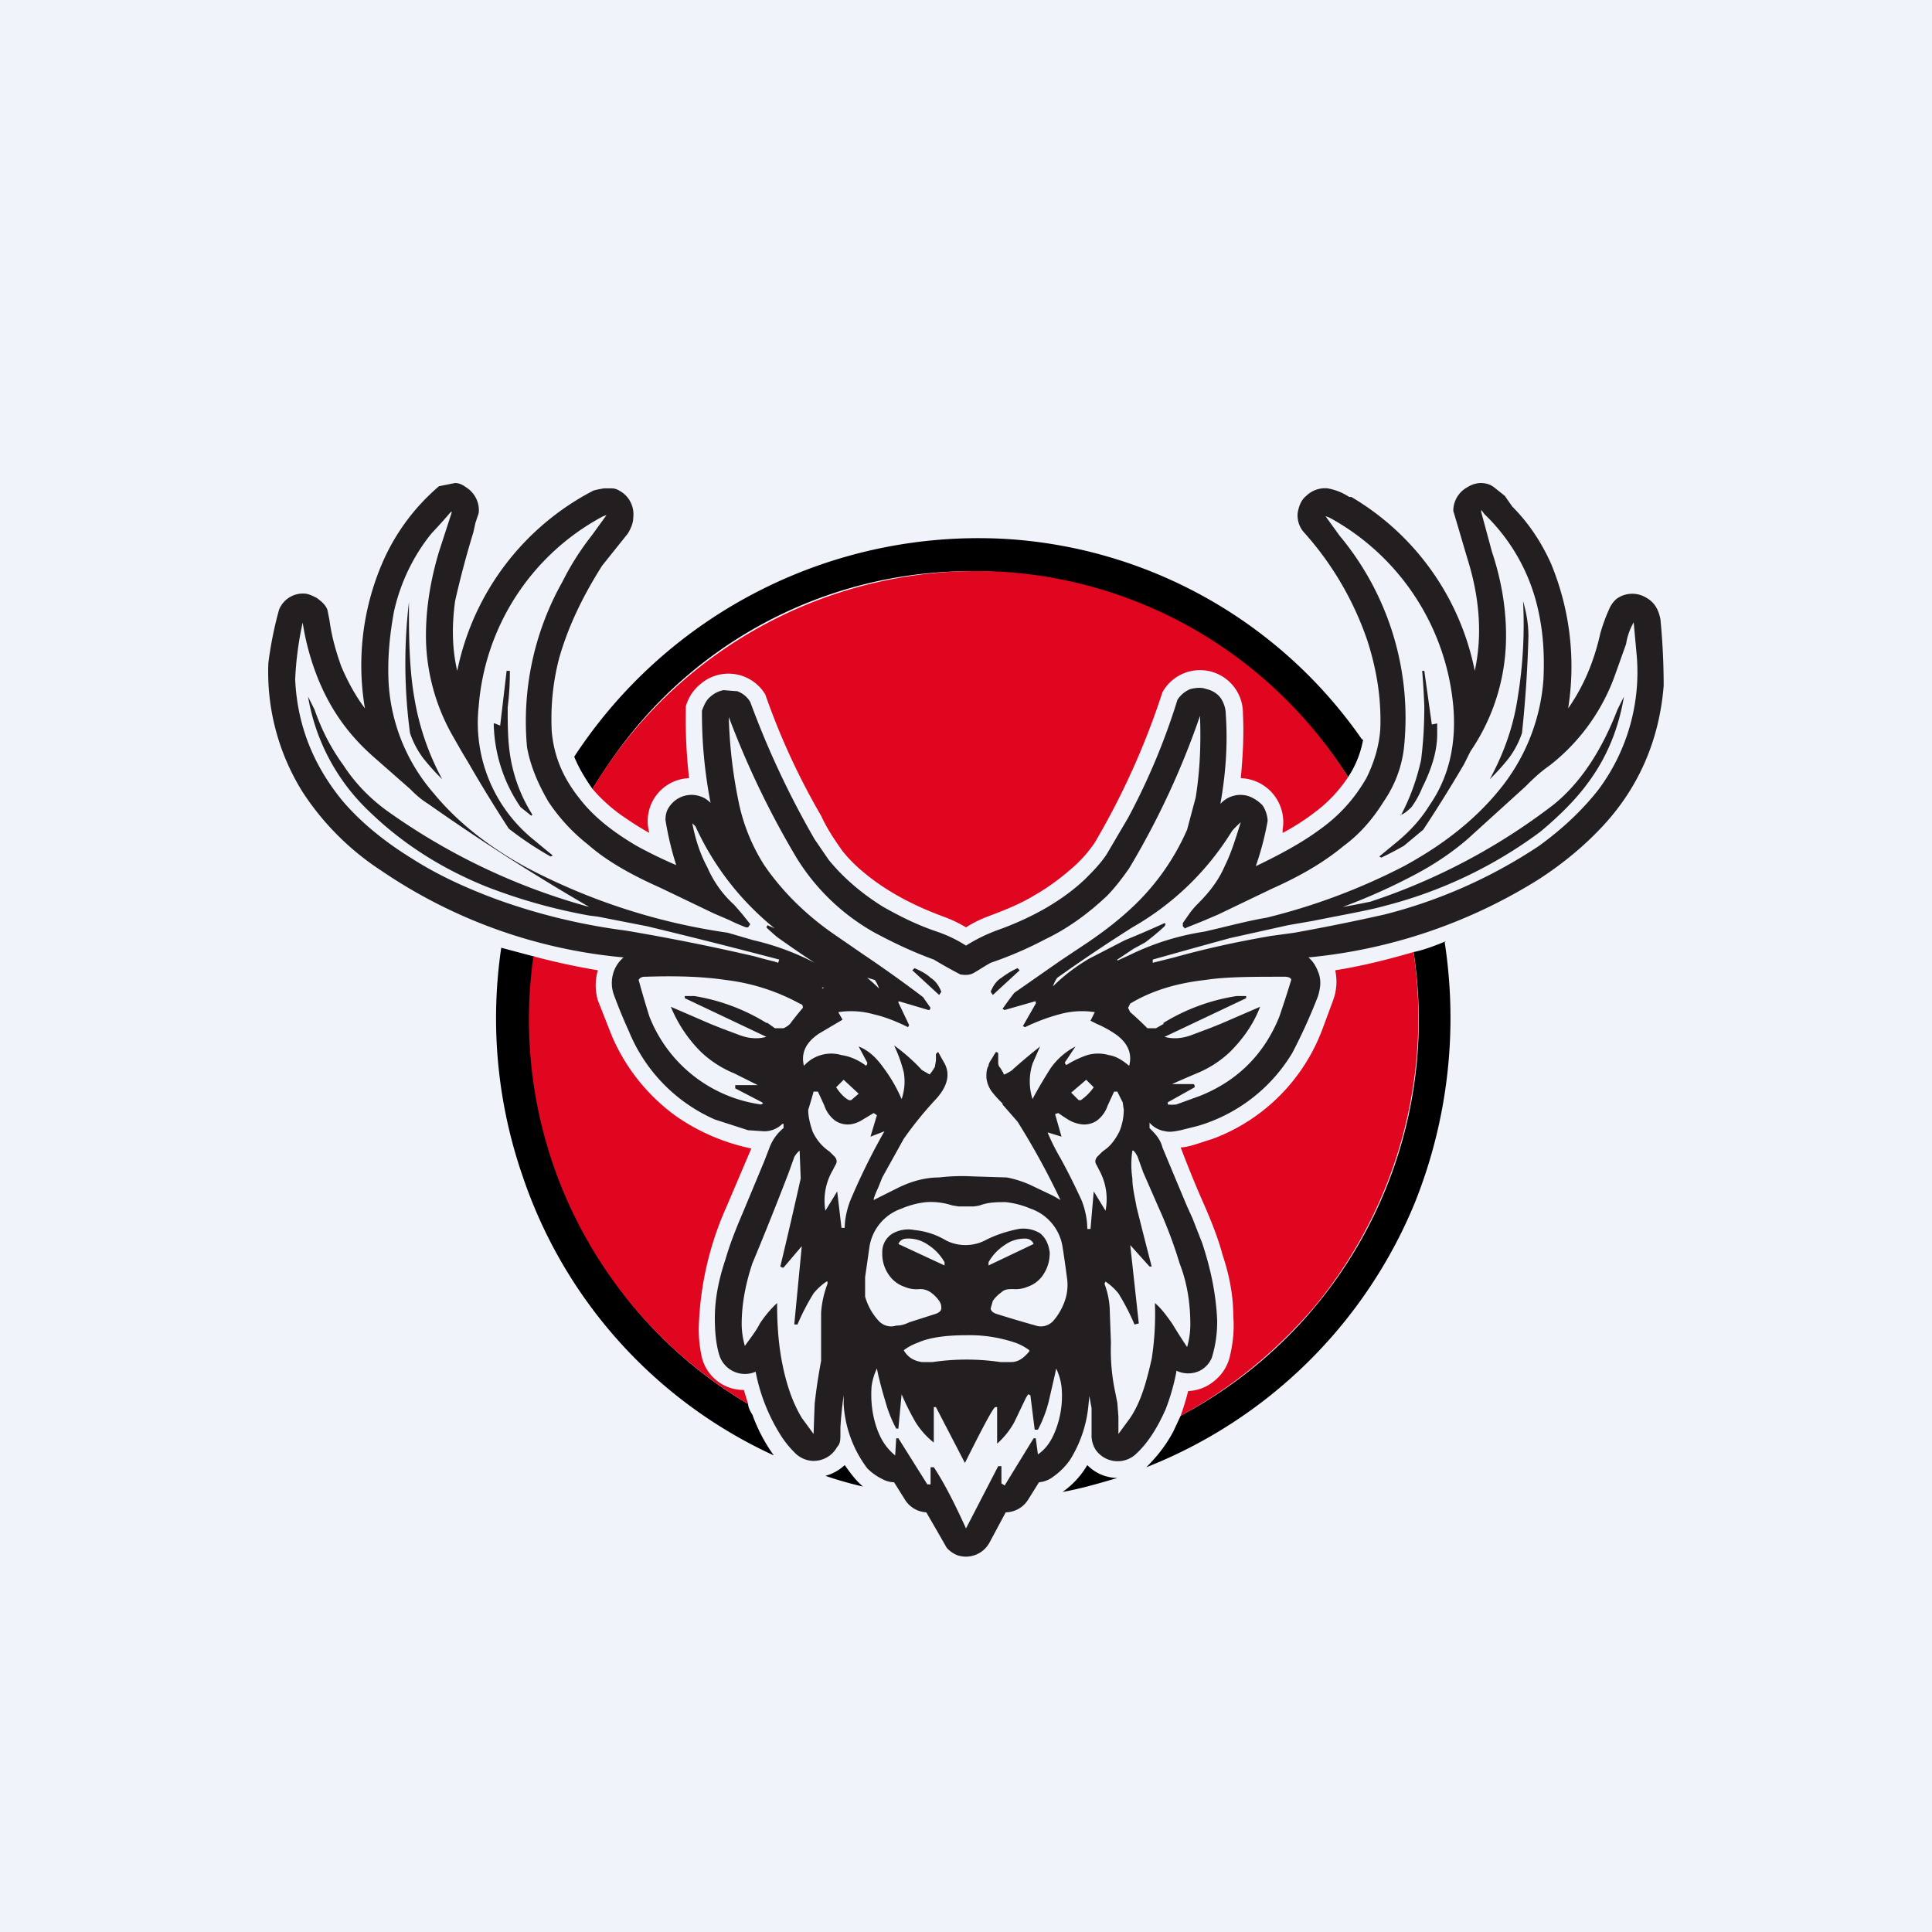 <!-- by TradingView --><svg width="18" height="18" viewBox="0 0 18 18" xmlns="http://www.w3.org/2000/svg"><path fill="#F0F3FA" d="M0 0h18v18H0z"/><path d="M12.7 6.89a.93.93 0 0 1-.14.35 4.18 4.18 0 0 0-4-1.89 4.06 4.06 0 0 0-2.39 1.16c-.25.25-.46.53-.65.84-.07-.1-.13-.2-.17-.3a4.5 4.5 0 0 1 4-2.03 4.36 4.36 0 0 1 3.34 1.87Z"/><path d="M12.56 7.24c-.08.12-.18.23-.3.32a2.05 2.05 0 0 1-.31.2v-.03a.41.41 0 0 0-.39-.48c.02-.21.03-.41.02-.6a.4.4 0 0 0-.75-.2 7.06 7.06 0 0 1-.63 1.4 1.2 1.2 0 0 1-.18.21c-.11.1-.24.2-.38.28-.13.08-.28.14-.44.2a1.09 1.09 0 0 0-.2.1 1.19 1.19 0 0 0-.21-.1c-.3-.11-.55-.25-.74-.41a1.34 1.34 0 0 1-.2-.2c-.07-.1-.14-.2-.2-.33a6.5 6.5 0 0 1-.52-1.13.4.4 0 0 0-.6-.1.41.41 0 0 0-.14.21 4.9 4.9 0 0 0 .03.67.4.4 0 0 0-.37.51 2.47 2.47 0 0 1-.21-.13 1.5 1.5 0 0 1-.32-.28A4.17 4.17 0 0 1 9.5 5.34a4.11 4.11 0 0 1 3.06 1.9Z" fill="#E0061F"/><path d="M3.81 5.6v.13c0 .28.01.54.05.77a2.42 2.42 0 0 0 .26.76 2.07 2.07 0 0 1-.18-.2.84.84 0 0 1-.12-.23 4.89 4.89 0 0 1-.01-1.22ZM14.19 5.6c.04.14.05.24.05.33a11.39 11.39 0 0 1-.06.9.84.84 0 0 1-.12.23 2.06 2.06 0 0 1-.18.2c.13-.24.22-.49.26-.76a4.2 4.2 0 0 0 .05-.9ZM4.95 7.6l-.1-.08a1.42 1.42 0 0 1-.25-.78h.01l.05.02.06-.51h.03c0 .06 0 .18-.02.34 0 .17 0 .33.03.49a1.45 1.45 0 0 0 .2.51ZM13.05 7.6c.09-.17.15-.34.19-.52.02-.16.03-.32.03-.5a6.95 6.95 0 0 0-.02-.33h.02l.07.5.05-.01v.1c0 .17-.06.34-.14.5a.81.81 0 0 1-.1.18c-.04.04-.08.07-.1.07Z" fill="#231F20"/><path d="M13.46 8.78a4.63 4.63 0 0 1-.28 2.43 4.48 4.48 0 0 1-2.5 2.46c.1-.1.18-.2.25-.33l.07-.15a4.17 4.17 0 0 0 2.17-4.32c.1-.02.2-.06.3-.1ZM4.98 8.91a4.24 4.24 0 0 0 .92 3.26c.3.36.66.67 1.07.91 0 .03.02.07.04.1.05.14.12.27.2.38a4.41 4.41 0 0 1-2.34-2.6 4.49 4.49 0 0 1-.2-2.13l.3.08Z"/><path d="M13.17 8.87a4.23 4.23 0 0 1-.92 3.3c-.35.41-.77.76-1.25 1.02a2.64 2.64 0 0 0 .07-.23.4.4 0 0 0 .25-.1.41.41 0 0 0 .14-.23c.03-.13.04-.25.03-.37 0-.2-.04-.39-.1-.57-.04-.15-.1-.3-.16-.44a10.5 10.5 0 0 1-.23-.56c.07 0 .17-.04.3-.08a1.74 1.74 0 0 0 1.02-1.02l.1-.27a.5.5 0 0 0 .02-.28c.25-.04.49-.1.73-.17ZM6.97 13.08a4.16 4.16 0 0 1-2-4.17 6.67 6.67 0 0 0 .6.13.5.5 0 0 0 0 .28l.13.33a1.79 1.79 0 0 0 .6.75 1.9 1.9 0 0 0 .7.3l-.23.54a2.96 2.96 0 0 0-.26 1.14c0 .1.01.18.03.27a.4.4 0 0 0 .38.3h.01l.04.13Z" fill="#E0061F"/><path d="m8.75 9.27-.25-.23.02-.02c.07.03.12.06.15.09.05.03.08.08.1.13l-.02.03ZM9.25 9.27l-.02-.03c.02-.05.05-.1.1-.13a.79.79 0 0 1 .15-.09l.02.02-.25.23Z" fill="#231F20"/><path d="M13.79 4.5c.05 0 .09.01.13.04l.1.08.07.1c.15.15.27.33.36.53a2.5 2.5 0 0 1 .16 1.35c.14-.2.24-.43.3-.7a1.64 1.64 0 0 1 .08-.22.27.27 0 0 1 .07-.1.25.25 0 0 1 .28-.01c.07.04.11.1.13.2a6.41 6.41 0 0 1 .03.62c-.04.5-.23.95-.58 1.32-.16.17-.35.33-.58.48a4.91 4.91 0 0 1-2.15.73c.05.04.08.1.1.16.02.07.01.13-.01.2a5.18 5.18 0 0 1-.24.53 1.53 1.53 0 0 1-.88.68l-.16.04c-.05.01-.1.02-.14.01a.24.24 0 0 1-.15-.08v.05c.05.05.1.1.12.18a173.58 173.58 0 0 0 .23.55l.05.11.09.23c.08.24.13.48.14.72a1.13 1.13 0 0 1-.05.35.24.24 0 0 1-.11.12.25.25 0 0 1-.22 0v.01a2 2 0 0 1-.1.35c-.08.18-.17.32-.28.42a.25.25 0 0 1-.37-.04.25.25 0 0 1-.04-.15v-.24l-.02-.11V13l-.01.1a1.16 1.16 0 0 1-.17.5.64.64 0 0 1-.16.16.25.25 0 0 1-.13.05l-.1.16a.25.25 0 0 1-.21.12l-.15.28a.25.25 0 0 1-.3.12.26.26 0 0 1-.1-.07 36.26 36.26 0 0 0-.19-.33.25.25 0 0 1-.2-.12l-.1-.16a.24.24 0 0 1-.11-.03.52.52 0 0 1-.14-.1 1.1 1.1 0 0 1-.22-.6v-.08a3.73 3.73 0 0 0-.03.3v.06c0 .05 0 .09-.03.12a.25.25 0 0 1-.24.13.25.25 0 0 1-.15-.07.94.94 0 0 1-.15-.19 1.72 1.72 0 0 1-.22-.57.25.25 0 0 1-.34-.16c-.03-.1-.04-.22-.04-.34 0-.19.04-.37.1-.55.04-.14.1-.29.16-.43l.2-.48.05-.13a.43.43 0 0 1 .13-.18v-.04h-.01a.24.24 0 0 1-.17.07l-.15-.01-.31-.1a1.53 1.53 0 0 1-.8-.82 4.9 4.9 0 0 1-.14-.34.32.32 0 0 1-.01-.19.3.3 0 0 1 .1-.16 4.77 4.77 0 0 1-2.26-.81 2.5 2.5 0 0 1-.73-.73 2.11 2.11 0 0 1-.32-1.2 3.46 3.46 0 0 1 .1-.5.24.24 0 0 1 .23-.15c.04 0 .08.02.12.04.04.03.08.06.1.11l.02.1c.02.15.06.29.11.43.06.14.13.27.22.39a2.41 2.41 0 0 1 .16-1.35 1.96 1.96 0 0 1 .53-.72l.15-.03c.05 0 .09.03.13.06.06.05.1.13.09.22l-.03.09-.02.09a8.75 8.75 0 0 0-.17.64c-.03.22-.03.44.02.65a2.44 2.44 0 0 1 1.27-1.68.8.8 0 0 1 .1-.02h.07c.04 0 .07.02.1.04a.25.25 0 0 1 .1.23c0 .05-.02.1-.05.15l-.24.3c-.19.3-.32.58-.4.86-.06.23-.08.45-.07.68.02.23.1.43.26.63.13.17.31.31.53.44a4.2 4.2 0 0 0 .37.18 2.97 2.97 0 0 1-.1-.42c0-.05.01-.09.04-.13a.25.25 0 0 1 .25-.1c.05.01.09.03.13.07a4.39 4.39 0 0 1-.08-.86c.02-.05.04-.1.08-.13a.25.25 0 0 1 .12-.06l.13.01c.05.02.09.05.12.1a8.21 8.21 0 0 0 .6 1.28l.13.19c.13.16.3.31.51.44.16.09.32.17.5.23a1.24 1.24 0 0 1 .27.13 1.54 1.54 0 0 1 .31-.15c.33-.12.6-.28.8-.47.07-.07.14-.14.2-.23l.2-.34a6.2 6.2 0 0 0 .46-1.1.26.26 0 0 1 .12-.1c.04-.01.1-.02.15 0 .05.01.1.04.13.08s.05.1.05.15c.02.28 0 .56-.05.84a.25.25 0 0 1 .27-.07c.05.02.09.05.12.08.03.04.05.1.05.15a2.75 2.75 0 0 1-.11.42c.23-.11.43-.22.58-.33.2-.14.34-.3.45-.49.07-.14.12-.3.13-.46.01-.27-.03-.54-.12-.82a2.92 2.92 0 0 0-.6-1.02.24.24 0 0 1-.05-.17c.01-.06.03-.12.08-.16a.25.25 0 0 1 .2-.07.53.53 0 0 1 .2.08h.02a2.43 2.43 0 0 1 1.15 1.62c.07-.32.05-.67-.07-1.05a73.15 73.15 0 0 0-.13-.44.25.25 0 0 1 .13-.22.25.25 0 0 1 .12-.04Zm-3.95 8.25-.01.05-.06.26a1.17 1.17 0 0 1-.1.26h-.03L9.6 13l-.02-.01-.02.03-.11.23a.74.74 0 0 1-.16.2v-.34h-.02c-.03.03-.12.2-.28.52l-.27-.52H8.7v.33a.74.74 0 0 1-.17-.19 2.4 2.4 0 0 1-.13-.26H8.4l-.03.32h-.02a1.17 1.17 0 0 1-.1-.25 3.83 3.83 0 0 1-.07-.26l-.01-.05a.54.54 0 0 0-.05.17c-.01.15.01.3.07.44.04.09.09.15.15.2l.01-.16h.02l.27.43h.03v-.16h.03c0-.01 0 0 0 0 .1.15.2.35.3.57H9l.3-.58h.03v.16l.03.02.27-.44h.02l.02.15c.06-.04.11-.1.15-.19a.88.88 0 0 0 .07-.44.54.54 0 0 0-.05-.17Zm.71-2.03a.89.89 0 0 0 0 .26c0 .08.02.16.04.27a52.93 52.93 0 0 0 .14.55h-.02c0 .01 0 .01 0 0l-.18-.2.08.73-.04.01a2.17 2.17 0 0 0-.15-.29.57.57 0 0 0-.12-.11l-.01.02c.03.08.05.17.05.27l.01.27v.02a1.89 1.89 0 0 0 .04.45l.02.1.01.13v.16l.11-.15c.1-.15.15-.33.2-.55a2.7 2.7 0 0 0 .03-.52c.06.05.11.12.16.19a5.46 5.46 0 0 0 .14.22.76.76 0 0 0 .03-.21c0-.2-.03-.39-.1-.57a4.28 4.28 0 0 0-.2-.53l-.14-.32-.05-.14a.2.2 0 0 0-.04-.06Zm-3.1 0a.2.2 0 0 0-.05.06l-.05.14a31.36 31.36 0 0 1-.34.85c-.06.18-.1.37-.1.57a.76.76 0 0 0 .03.2c.04-.06.1-.13.14-.21a1.07 1.07 0 0 1 .16-.19c0 .18.01.35.04.52.04.22.1.4.19.55l.11.15a55.2 55.2 0 0 1 .01-.28 5.01 5.01 0 0 1 .06-.4v-.45a.94.94 0 0 1 .06-.27v-.02H7.7a.57.57 0 0 0-.12.11 2.13 2.13 0 0 0-.15.29H7.4l.07-.73-.17.2h-.01l-.02-.01a56.08 56.08 0 0 0 .19-.82l-.01-.26ZM9 12.44c-.18 0-.34.02-.45.07a.48.48 0 0 0-.13.07c.04.07.1.1.17.11h.1a2.16 2.16 0 0 1 .63 0h.1c.07 0 .12-.04.17-.1v-.01a.48.48 0 0 0-.13-.07 1.32 1.32 0 0 0-.46-.07Zm.37-1.24c-.08 0-.16 0-.24.03a.36.36 0 0 1-.06.01h-.14l-.06-.01a.64.64 0 0 0-.24-.03.8.8 0 0 0-.23.06.45.45 0 0 0-.3.36l-.04.28v.18a.56.56 0 0 0 .13.23c.04.04.1.06.16.04.02 0 .06 0 .12-.03l.25-.08c.03-.01.05-.03.05-.05 0-.02 0-.04-.02-.07a.32.32 0 0 0-.08-.08.17.17 0 0 0-.1-.03.28.28 0 0 1-.14-.02.29.29 0 0 1-.14-.1.34.34 0 0 1-.07-.22.2.2 0 0 1 .1-.18.3.3 0 0 1 .2-.03c.1.01.2.04.3.1a.4.4 0 0 0 .18.04.4.4 0 0 0 .19-.05c.1-.05.2-.08.3-.1a.3.3 0 0 1 .2.04c.05.04.08.1.09.18 0 .08-.02.15-.07.22a.29.29 0 0 1-.14.1.28.28 0 0 1-.13.02c-.04 0-.08 0-.11.03a.32.32 0 0 0-.08.08l-.02.07c0 .02.02.04.05.05a11.76 11.76 0 0 0 .37.11c.06.02.12 0 .16-.04a.57.57 0 0 0 .12-.22.45.45 0 0 0 .01-.19 9.38 9.38 0 0 0-.04-.28.45.45 0 0 0-.3-.36.81.81 0 0 0-.23-.06Zm-.93.34a.08.08 0 0 0-.07.05l.43.2v-.03a.46.46 0 0 0-.15-.16.32.32 0 0 0-.21-.06Zm1.12 0a.32.32 0 0 0-.2.06.46.46 0 0 0-.15.16v.03l.42-.2a.08.08 0 0 0-.07-.05Zm-1.98-1.37a4.22 4.22 0 0 1-.05.17c0 .07.02.14.04.2a.45.45 0 0 0 .16.19l.05.05c.02.03.02.05 0 .08l-.02.04a.56.56 0 0 0-.07.38l.11-.18.04.34h.03c0-.08.02-.17.05-.25a6.1 6.1 0 0 1 .32-.65l-.13.05.06-.2-.03-.02-.1.06a.3.3 0 0 1-.09.04.21.21 0 0 1-.17-.03.29.29 0 0 1-.1-.14 7.4 7.4 0 0 0-.06-.13h-.03Zm2.8 0-.06.13a.29.29 0 0 1-.1.14.21.21 0 0 1-.17.03.3.3 0 0 1-.1-.04 1.59 1.59 0 0 1-.09-.06l-.03.01.06.21-.13-.04a1.93 1.93 0 0 0 .12.24 6.06 6.06 0 0 1 .2.4c.03.08.05.17.05.26h.03l.03-.35.11.18a.56.56 0 0 0-.06-.38l-.02-.04c-.02-.03-.02-.05 0-.08l.05-.05.04-.03c.05-.04.09-.1.12-.16a.54.54 0 0 0 .04-.2l-.01-.07a4.19 4.19 0 0 1-.05-.1h-.02Zm.8-3.5a7.5 7.5 0 0 1-.66 1.42c-.07.1-.14.19-.21.26-.17.16-.36.3-.57.4a3.48 3.48 0 0 1-.51.22 2.2 2.2 0 0 0-.1.06l-.05.03a.14.14 0 0 1-.05.02.2.2 0 0 1-.07 0h-.01a4.56 4.56 0 0 1-.25-.14c-.22-.08-.4-.17-.55-.25a2 2 0 0 1-.73-.7 8.2 8.2 0 0 1-.63-1.31 4.47 4.47 0 0 0 .1.83 1.75 1.75 0 0 0 .23.55c.15.22.36.44.63.63l.29.2a12.02 12.02 0 0 1 .56.4 5.51 5.51 0 0 0 .07.1l-.01.02h-.01l-.27-.08h-.01v.01c-.01 0-.01 0 0 0l.1.21-.01.02c-.12-.06-.23-.1-.32-.12a.78.78 0 0 0-.33-.02l.04.07-.22.13c-.12.08-.17.18-.14.3a.34.34 0 0 1 .35-.1c.07.01.15.04.23.1l.01-.02V9.9L8 9.75c.1.04.17.11.24.21a1.41 1.41 0 0 1 .16.28.5.5 0 0 0 .02-.25 1.31 1.31 0 0 0-.09-.25 1.72 1.72 0 0 1 .26.23l.07.04.01-.01a.47.47 0 0 0 .04-.06l.01-.06v-.06l.02-.02.05.09c.07.11.04.23-.07.35a3.45 3.45 0 0 0-.3.37l-.2.36-.04.1a.64.64 0 0 0-.04.1v.01l.22-.11c.12-.06.25-.1.39-.1a1.8 1.8 0 0 1 .31-.01l.32.01a1 1 0 0 1 .22.07l.21.1.07.04a6.94 6.94 0 0 0-.4-.73l-.14-.16v-.01a.96.96 0 0 1-.1-.11.27.27 0 0 1-.05-.13c0-.04 0-.08.02-.11 0-.03.03-.06.05-.1l.02-.03.02.01v.08c0 .02 0 .04.02.06l.03.05v.01h.01a.4.4 0 0 0 .07-.04l.01-.01a5.98 5.98 0 0 1 .25-.21l-.07.16a.54.54 0 0 0 0 .33l.01-.02a4.44 4.44 0 0 1 .16-.27.65.65 0 0 1 .23-.2l-.1.15.01.02h.01a.9.9 0 0 1 .19-.09.36.36 0 0 1 .2 0c.07.01.13.05.19.1.03-.11-.01-.21-.12-.29a1 1 0 0 0-.18-.1l-.06-.03.04-.08a.78.78 0 0 0-.33.02 1.82 1.82 0 0 0-.32.12l-.02-.01.12-.21v-.02h-.01l-.28.08-.02-.01a3.42 3.42 0 0 1 .11-.15l.43-.3.27-.18c.13-.09.25-.18.37-.29a2.2 2.2 0 0 0 .54-.75l.08-.3c.04-.25.05-.5.04-.76ZM6.01 9.1c-.03 0-.05.01-.06.03a9.99 9.99 0 0 0 .1.34 1.31 1.31 0 0 0 1.04.82l.02-.01-.01-.01-.25-.13v-.03h.21L6.84 10a1 1 0 0 1-.31-.2 1.28 1.28 0 0 1-.28-.42l.37.16.1.04.16.06c.1.04.19.04.26.02l-.76-.36v-.02h.09a1.84 1.84 0 0 1 .67.25h.01l.07.05h.08a.2.2 0 0 0 .06-.04 2.65 2.65 0 0 1 .12-.15c0-.02 0-.03-.03-.04a1.9 1.9 0 0 0-.69-.22c-.2-.03-.44-.04-.74-.03Zm5.96 0c-.3 0-.55 0-.74.03-.27.03-.5.1-.7.22l-.02.04.02.04a2.79 2.79 0 0 1 .16.15h.08l.07-.04v-.01a1.84 1.84 0 0 1 .68-.25h.09v.02l-.76.36c.07.02.16.02.26-.02l.16-.06.1-.04.37-.16c-.06.16-.16.3-.28.42a1 1 0 0 1-.31.2 10 10 0 0 0-.23.1h.2l.01.01v.02l-.25.14v.02a.3.3 0 0 0 .08 0l.22-.08c.35-.14.6-.39.74-.74a10.3 10.3 0 0 0 .11-.34c0-.02-.03-.03-.06-.03Zm-4.11.96-.07.07c.04.06.08.1.12.12h.02l.07-.06-.14-.13Zm2.12.12.07.07h.02a.5.5 0 0 0 .12-.12l-.07-.07-.14.12Zm.78-.28c.01 0 0 0 0 0 0-.01 0 0 0 0Zm-3.54 0Zm3.08-.7.02.01h-.02Zm-2.64 0v.01l.02-.01h-.02ZM4.2 4.77a5.66 5.66 0 0 1-.18.2c-.17.21-.29.46-.35.73-.04.22-.06.43-.05.65a1.72 1.72 0 0 0 .42 1.04c.23.28.53.51.88.7a5.78 5.78 0 0 0 1.86.6l.24.07a2.4 2.4 0 0 1 .57.21 10.03 10.03 0 0 1-.35-.24 2.22 2.22 0 0 1-.09-.08l-.01-.01.01-.02.37.16.33.17c.12.07.24.16.34.26a.3.3 0 0 0-.04-.08A2.61 2.61 0 0 1 6.48 7.7a1.23 1.23 0 0 0-.03-.03c.03.16.08.3.14.41.06.14.15.26.25.35l.07.08.08.1-.02.03h-.02a1.85 1.85 0 0 1-.16-.07l-.14-.06-.5-.24c-.27-.12-.5-.25-.67-.4a1.71 1.71 0 0 1-.37-.4c-.1-.17-.17-.34-.2-.51a2.65 2.65 0 0 1 .33-1.54c.08-.16.17-.3.28-.44l.13-.18a.2.2 0 0 0-.05.02 2.2 2.2 0 0 0-1.14 1.76 1.4 1.4 0 0 0 .52 1.25 12.43 12.43 0 0 0 .17.14l-.02.01a3.14 3.14 0 0 1-.39-.26 13.48 13.48 0 0 1-.38-.62L4.3 7l-.08-.14a1.9 1.9 0 0 1-.25-.86c-.01-.27.03-.56.12-.86l.12-.37Zm9.6 0 .1.37c.1.3.14.59.13.86a1.9 1.9 0 0 1-.33 1l-.06.12a13.3 13.3 0 0 1-.38.61l-.18.15a3.2 3.2 0 0 1-.21.11l-.02-.01.17-.14c.12-.1.22-.21.3-.34.18-.26.25-.57.22-.92a2.23 2.23 0 0 0-1.14-1.75.21.21 0 0 0-.05-.02l.13.18a2.65 2.65 0 0 1 .6 1.98c-.02.17-.08.34-.19.5-.1.16-.22.3-.37.41-.18.15-.4.28-.67.4l-.5.24-.14.06-.15.06-.02.01-.02-.02V8.6l.07-.1a.77.77 0 0 1 .07-.08c.1-.1.19-.21.25-.35.06-.12.1-.25.15-.41a1.14 1.14 0 0 0-.08.08 2.6 2.6 0 0 1-.93.9 15.55 15.55 0 0 0-.7.47.3.3 0 0 0-.04.08c.1-.1.22-.19.34-.26l.33-.17a9.44 9.44 0 0 0 .37-.16l.01.01-.01.02a2.26 2.26 0 0 1-.18.15l-.11.06-.15.1v.01l.11-.05a2.4 2.4 0 0 1 .7-.22c.22-.05.4-.1.58-.13a5.8 5.8 0 0 0 1.28-.48c.35-.19.65-.42.88-.7a1.83 1.83 0 0 0 .42-1.04c.01-.22 0-.43-.05-.65a1.76 1.76 0 0 0-.5-.89l-.03-.04ZM7.71 9.18h.03-.03Zm2.53 0h.03-.03ZM2.82 5.8a3.1 3.1 0 0 0-.07.53c.02.43.17.8.44 1.13.17.2.39.38.65.54.25.16.52.28.79.38a5.66 5.66 0 0 0 1.2.29 20.18 20.18 0 0 1 1.2.24 5 5 0 0 0 .19.05l.03.01.01-.03a61.26 61.26 0 0 0-1.23-.31l-.46-.09-.08-.01a5.15 5.15 0 0 1-.96-.27c-.42-.17-.78-.4-1.09-.7a1.91 1.91 0 0 1-.57-1.07l.01.02.05.1c.07.2.16.37.27.52.11.17.25.31.4.42a5.94 5.94 0 0 0 1.89.9 20.37 20.37 0 0 1-1.5-.96c-.08-.05-.13-.1-.17-.14l-.33-.29c-.23-.2-.4-.43-.52-.72a2.35 2.35 0 0 1-.15-.54Zm12.4 0a.57.57 0 0 0-.07.2l-.1.28a1.86 1.86 0 0 1-.61.85c-.1.07-.17.14-.23.2l-.54.49c-.14.12-.3.23-.49.33a5.54 5.54 0 0 1-.67.3 7.06 7.06 0 0 0 .26-.05 5.76 5.76 0 0 0 1.7-.9c.25-.2.45-.5.6-.89l.06-.12c-.05.3-.16.57-.34.81-.11.15-.26.3-.44.45a4.15 4.15 0 0 1-1.45.69c-.14.04-.37.08-.67.14l-.23.04-.54.12a96 96 0 0 0-.72.2v.03l.2-.05c.25-.07.55-.14.9-.2l.22-.03a19.67 19.67 0 0 0 .84-.17 4.66 4.66 0 0 0 1.44-.64c.22-.16.4-.33.55-.52a1.83 1.83 0 0 0 .36-1.24l-.03-.33Z" fill="#231F20"/><path d="M8.04 13.85a3.54 3.54 0 0 1-.35-.1.42.42 0 0 0 .18-.1c.05.07.1.14.17.2ZM10.41 13.77c-.17.05-.34.1-.51.13a.8.8 0 0 0 .23-.25.4.4 0 0 0 .28.12Z"/></svg>